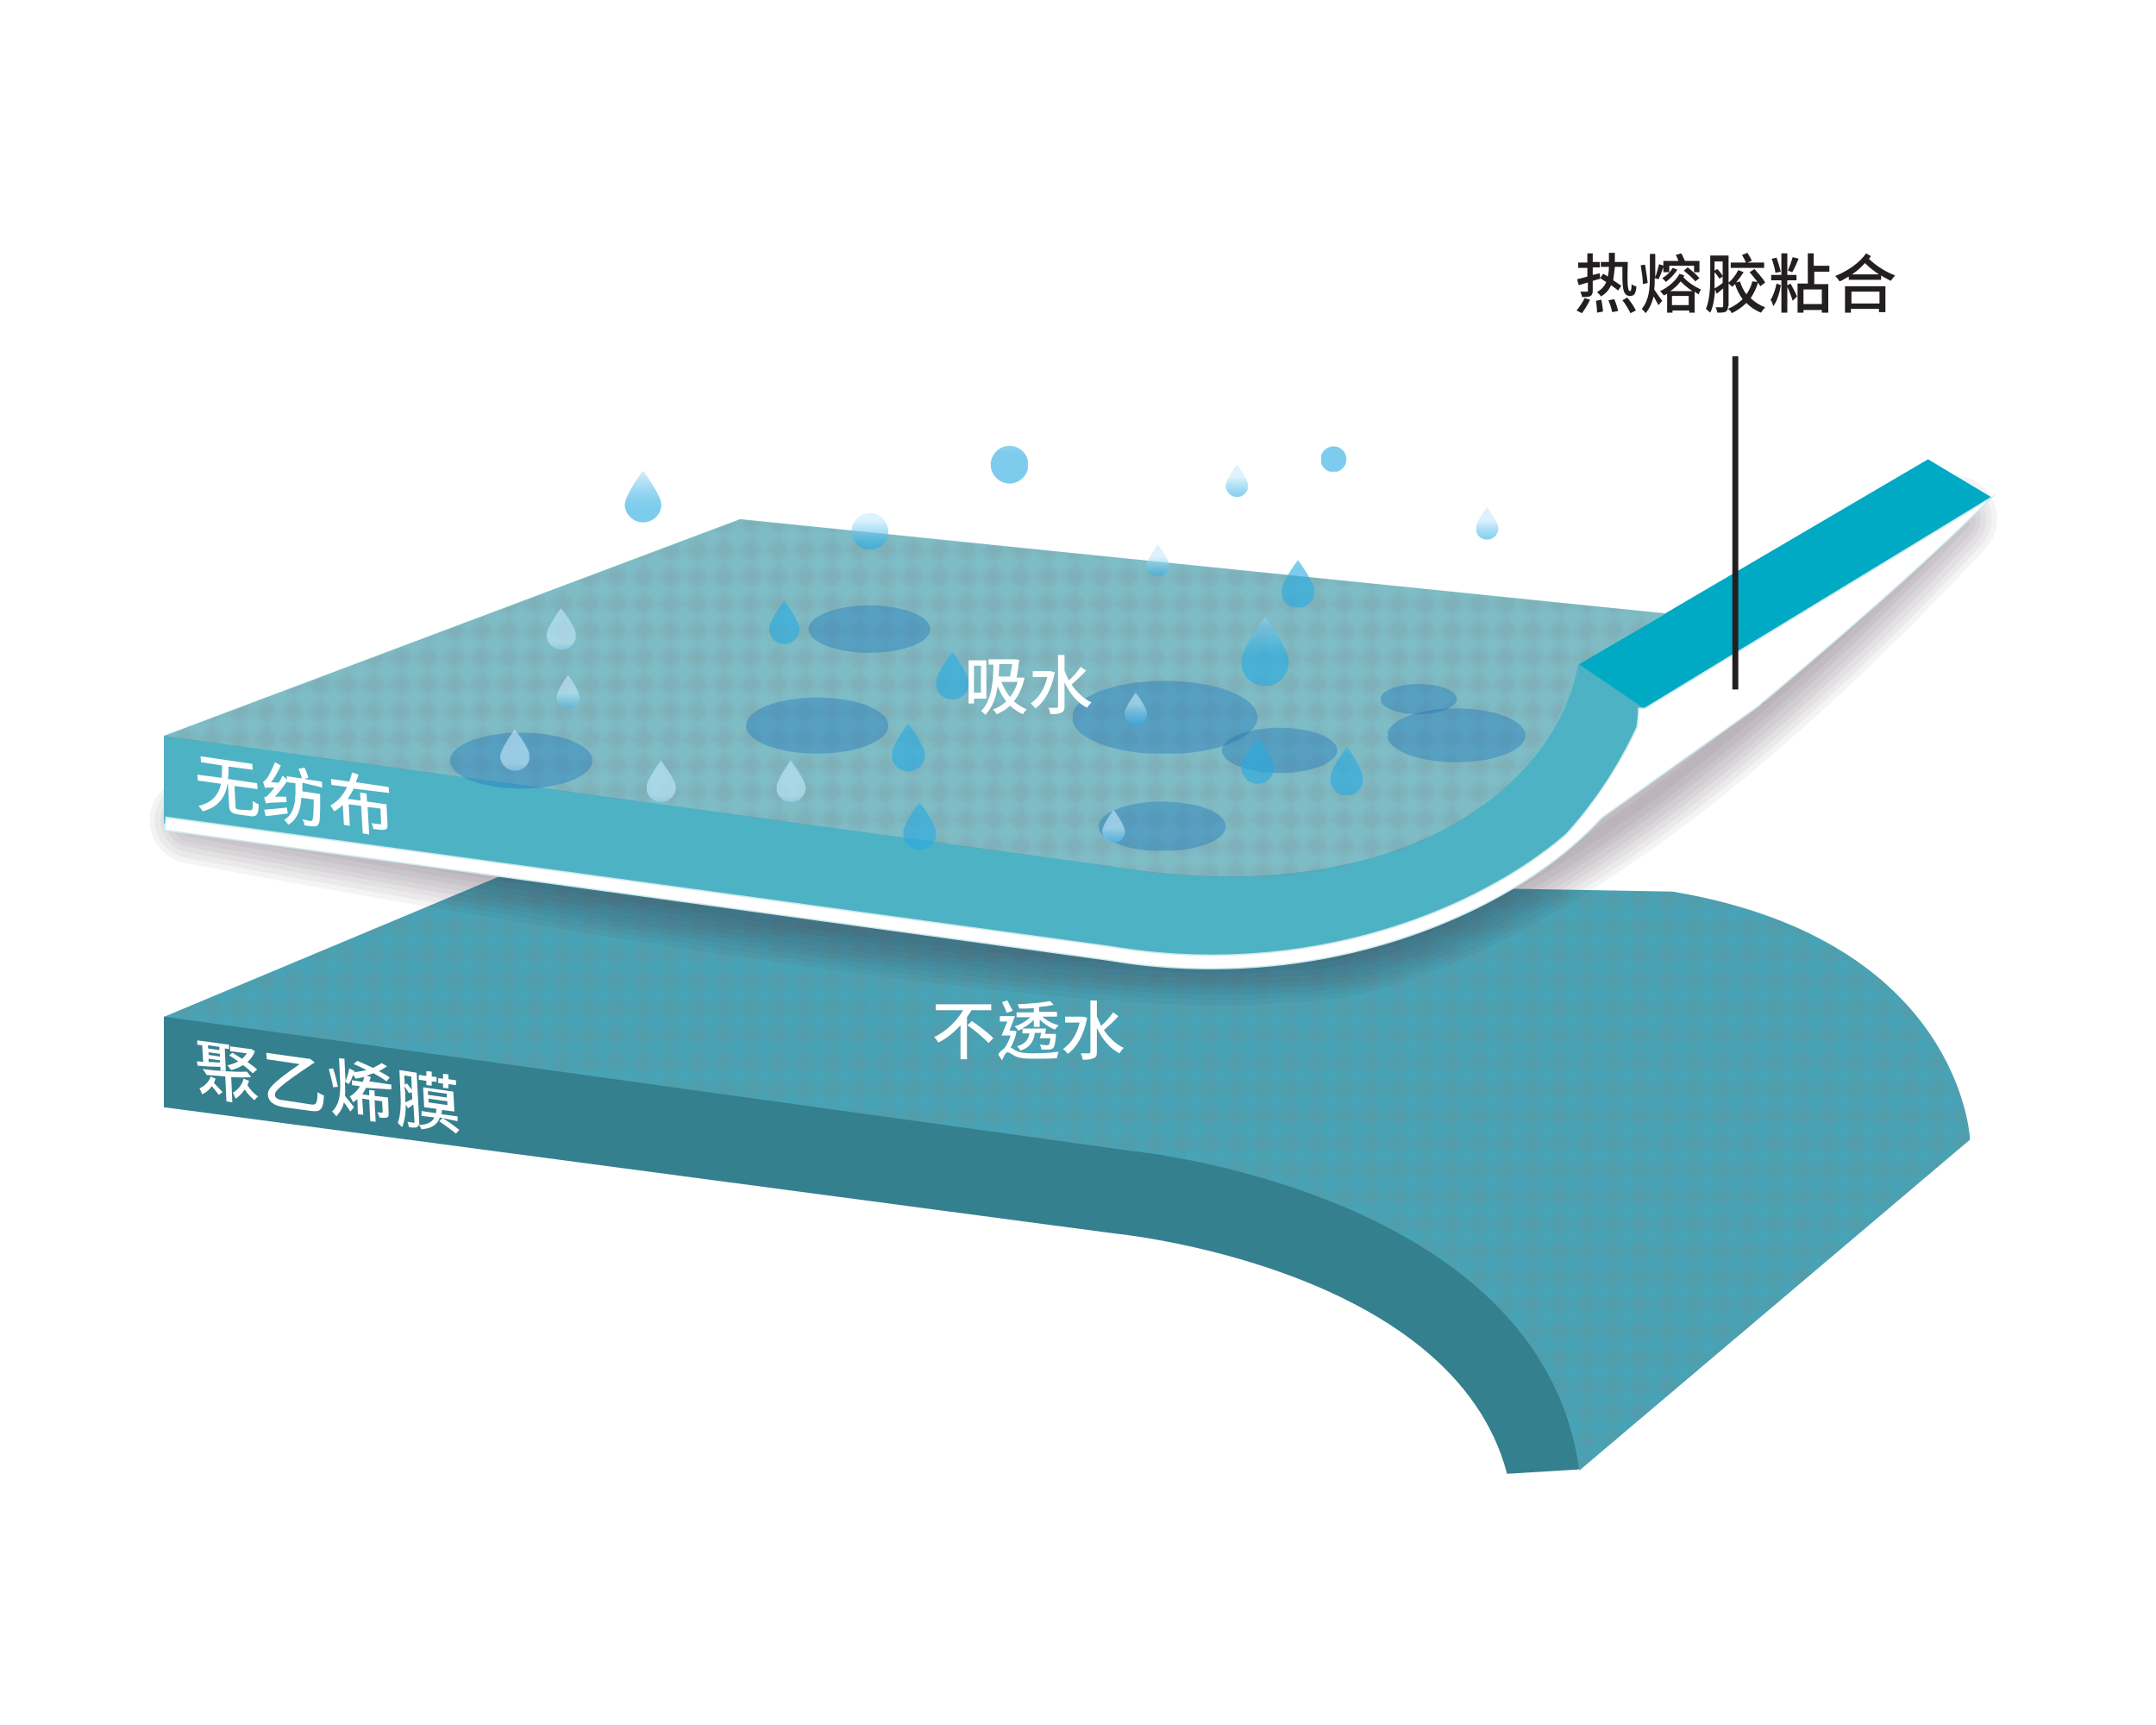 <?xml version="1.0" encoding="utf-8"?>
<!-- Generator: Adobe Illustrator 24.0.1, SVG Export Plug-In . SVG Version: 6.00 Build 0)  -->
<svg version="1.1" id="Layer_1" xmlns="http://www.w3.org/2000/svg" xmlns:xlink="http://www.w3.org/1999/xlink" x="0px" y="0px"
	 viewBox="0 0 400 320" style="enable-background:new 0 0 400 320;" xml:space="preserve">
<style type="text/css">
	.st0{fill:none;}
	.st1{fill:#808285;}
	.st2{fill:#35808E;}
	.st3{fill:#47A3B5;}
	.st4{opacity:0.2;}
	.st5{clip-path:url(#SVGID_2_);}
	.st6{fill:url(#SVGID_3_);}
	.st7{fill:#FFFFFF;}
	.st8{opacity:5.000000e-02;}
	.st9{fill:#231F20;}
	.st10{fill:#4EB2C5;}
	.st11{fill:#00A9C4;}
	.st12{fill:#7EBCC6;}
	.st13{clip-path:url(#SVGID_5_);}
	.st14{fill:url(#SVGID_6_);}
	.st15{opacity:0.4;}
	.st16{clip-path:url(#SVGID_8_);}
	.st17{clip-path:url(#SVGID_10_);}
	.st18{fill:#1B75BC;}
	.st19{clip-path:url(#SVGID_12_);}
	.st20{clip-path:url(#SVGID_14_);}
	.st21{clip-path:url(#SVGID_16_);}
	.st22{clip-path:url(#SVGID_18_);}
	.st23{clip-path:url(#SVGID_20_);}
	.st24{clip-path:url(#SVGID_22_);}
	.st25{clip-path:url(#SVGID_24_);}
	.st26{clip-path:url(#SVGID_26_);}
	.st27{clip-path:url(#SVGID_28_);}
	.st28{clip-path:url(#SVGID_30_);}
	.st29{clip-path:url(#SVGID_32_);}
	.st30{clip-path:url(#SVGID_34_);}
	.st31{clip-path:url(#SVGID_36_);}
	.st32{clip-path:url(#SVGID_38_);}
	.st33{opacity:0.6;}
	.st34{clip-path:url(#SVGID_40_);}
	.st35{clip-path:url(#SVGID_42_);}
	.st36{fill:url(#SVGID_43_);}
	.st37{clip-path:url(#SVGID_45_);}
	.st38{fill:url(#SVGID_46_);}
	.st39{clip-path:url(#SVGID_48_);}
	.st40{fill:url(#SVGID_49_);}
	.st41{clip-path:url(#SVGID_51_);}
	.st42{fill:url(#SVGID_52_);}
	.st43{clip-path:url(#SVGID_54_);}
	.st44{fill:url(#SVGID_55_);}
	.st45{clip-path:url(#SVGID_57_);}
	.st46{fill:url(#SVGID_58_);}
	.st47{clip-path:url(#SVGID_60_);}
	.st48{fill:url(#SVGID_61_);}
	.st49{clip-path:url(#SVGID_63_);}
	.st50{fill:url(#SVGID_64_);}
	.st51{clip-path:url(#SVGID_66_);}
	.st52{fill:url(#SVGID_67_);}
	.st53{clip-path:url(#SVGID_69_);}
	.st54{fill:url(#SVGID_70_);}
	.st55{clip-path:url(#SVGID_72_);}
	.st56{fill:url(#SVGID_73_);}
	.st57{clip-path:url(#SVGID_75_);}
	.st58{fill:url(#SVGID_76_);}
	.st59{clip-path:url(#SVGID_78_);}
	.st60{fill:url(#SVGID_79_);}
	.st61{clip-path:url(#SVGID_81_);}
	.st62{fill:url(#SVGID_82_);}
	.st63{clip-path:url(#SVGID_84_);}
	.st64{fill:url(#SVGID_85_);}
	.st65{clip-path:url(#SVGID_87_);}
	.st66{fill:url(#SVGID_88_);}
	.st67{clip-path:url(#SVGID_90_);}
	.st68{fill:url(#SVGID_91_);}
	.st69{clip-path:url(#SVGID_93_);}
	.st70{fill:url(#SVGID_94_);}
	.st71{clip-path:url(#SVGID_96_);}
	.st72{fill:url(#SVGID_97_);}
	.st73{clip-path:url(#SVGID_99_);}
	.st74{fill:url(#SVGID_100_);}
	.st75{clip-path:url(#SVGID_102_);}
	.st76{fill:url(#SVGID_103_);}
	.st77{clip-path:url(#SVGID_105_);}
	.st78{fill:url(#SVGID_106_);}
	.st79{fill:none;stroke:#CBEAEB;stroke-width:0.25;stroke-miterlimit:10;}
</style>
<pattern  y="320" width="4.6" height="4.6" patternUnits="userSpaceOnUse" id="Unnamed_Pattern_5" viewBox="0 -4.6 4.6 4.6" style="overflow:visible;">
	<g>
		<rect y="-4.6" class="st0" width="4.6" height="4.6"/>
		<rect y="-4.6" class="st0" width="4.6" height="4.6"/>
		<g>
			<polygon class="st1" points="4.6,-2.3 2.3,0 0,-2.3 2.3,-4.6 			"/>
		</g>
	</g>
</pattern>
<path class="st2" d="M30.4,188.6v16.8l176.2,23.4c0,0,62.9,6,73,44.6l13.2-0.8l72.5-61.4c0,0-4.6-28.3-58.3-36.9L30.4,188.6z"/>
<path class="st3" d="M95,161.6l-64.5,27l179.4,24.9c0,0,76.2,7.4,83.1,59.3l72.5-61.4c0,0-1.5-37-55.2-46L95,161.6z"/>
<g class="st4">
	<g>
		<defs>
			<rect id="SVGID_1_" x="30.4" y="161.6" width="334.9" height="111.1"/>
		</defs>
		<clipPath id="SVGID_2_">
			<use xlink:href="#SVGID_1_"  style="overflow:visible;"/>
		</clipPath>
		<g class="st5">
			<pattern  id="SVGID_3_" xlink:href="#Unnamed_Pattern_5" patternTransform="matrix(1 0 0 1 -627.97 -15310.281)">
			</pattern>
			<path class="st6" d="M95,161.6l-64.5,27l179.4,24.9c0,0,76.2,7.4,83.1,59.3l72.5-61.4c0,0-1.5-37-55.2-46L95,161.6z"/>
		</g>
	</g>
</g>
<g>
	<g>
		<path class="st7" d="M40.9,197.9c-1.5,0-3-0.1-4.2-0.2l-0.2-0.8c0.3,0,0.7,0,1.2,0.1l-0.2-3.1l-0.9-0.1l0-0.8l5.9,0.8l0,0.8
			l-0.8-0.1l0.2,4.2l-1-0.1L40.9,197.9z M40,200.1c-0.1,0.3-0.2,0.5-0.3,0.8c0.6,0.6,1.2,1.3,1.6,1.7l-0.7,0.5
			c-0.3-0.4-0.8-1-1.3-1.6c-0.5,0.7-1.1,1.2-1.8,1.5c-0.1-0.3-0.3-0.8-0.5-1.1c0.9-0.4,1.7-1.1,2.1-2.2L40,200.1z M46.6,199.8
			c-1,0.1-2.3,0.1-3.7,0l0.2,4.7l-1.1-0.2l-0.2-4.6c-1.2-0.1-2.5-0.2-3.5-0.3c-0.1-0.3-0.5-0.8-0.7-1.1c2.7,0.4,6.2,0.6,8.2,0.5
			L46.6,199.8z M38.6,193.9l0,0.6l2.1,0.3l0-0.6L38.6,193.9z M38.7,195.7l2.1,0.3l0-0.5l-2.1-0.3L38.7,195.7z M40.8,197.1l0-0.4
			l-2.1-0.3l0,0.6L40.8,197.1z M43.1,195.3c0.5,0.3,1.2,0.7,1.8,1.1c0.4-0.3,0.6-0.6,0.9-1l-3.1-0.4l0-0.9l3.7,0.5l0.2,0l0.7,0.4
			c-0.3,0.8-0.8,1.5-1.4,2c0.7,0.5,1.4,1,1.8,1.4l-0.8,0.7c-0.4-0.4-1.1-1-1.8-1.5c-0.7,0.4-1.4,0.7-2.2,0.9
			c-0.2-0.2-0.5-0.6-0.7-0.9c0.7-0.1,1.4-0.4,2-0.7c-0.6-0.4-1.1-0.8-1.7-1.1L43.1,195.3z M46.2,200.5c-0.1,0.3-0.2,0.6-0.3,0.8
			c0.5,0.8,1.2,1.6,2,2.1c-0.2,0.1-0.5,0.5-0.7,0.7c-0.6-0.5-1.3-1.2-1.8-2c-0.5,0.7-1,1.3-1.7,1.7c-0.1-0.2-0.3-0.8-0.5-1.1
			c0.9-0.5,1.7-1.4,2-2.6L46.2,200.5z"/>
		<path class="st7" d="M57.8,204.9c0.9,0.1,1.1-0.3,1.1-2.3c0.3,0.2,0.8,0.5,1.2,0.6c-0.1,2.6-0.6,3.1-2.3,2.9l-5.1-0.7
			c-2-0.3-2.9-1.1-3-2.3c0-0.9,0.2-1.8,5.9-5.7l-6.1-0.9l-0.1-1.2l7.8,1.1l0.3,0l0.9,0.7c-0.1,0.1-0.1,0.1-0.2,0.1
			c-6.8,4.5-7.2,5.3-7.2,5.9c0,0.6,0.6,0.9,1.6,1L57.8,204.9z"/>
		<path class="st7" d="M61.8,201.7c-0.1-0.8-0.5-2.3-0.8-3.4l0.8-0.1c0.4,1.1,0.7,2.6,0.9,3.4L61.8,201.7z M67.9,201.8
			c-0.2,0.4-0.4,0.8-0.7,1.2l1.3,0.2l0-1l1,0.1l0,1l2.5,0.3l0.1,2.9c0,0.5,0,0.7-0.3,0.8c-0.3,0.1-0.7,0.1-1.4,0
			c-0.1-0.3-0.2-0.7-0.4-1c0.4,0.1,0.7,0.1,0.9,0.1c0.1,0,0.1,0,0.1-0.1l-0.1-2l-1.4-0.2l0.2,4l-1-0.1l-0.2-4l-1.3-0.2l0.2,3l-1-0.1
			l-0.1-2.8c-0.3,0.2-0.5,0.4-0.8,0.6c-0.1-0.3-0.4-0.8-0.6-1.1c0.8-0.5,1.4-1.1,1.9-1.9l-1.5-0.2l0-0.9l2,0.3
			c0.1-0.3,0.2-0.6,0.3-0.9c-0.5,0.1-1.1,0.2-1.6,0.3c-0.1-0.2-0.3-0.4-0.5-0.7c-0.2,0.6-0.5,1.3-0.8,1.7l-0.7-0.4
			c0,0.9,0.1,1.8,0,2.6c0.5,0.6,1.5,1.8,1.7,2.1l-0.7,0.8c-0.3-0.4-0.7-1.1-1.2-1.7c-0.2,1-0.7,1.8-1.4,2.6
			c-0.2-0.2-0.5-0.7-0.8-0.9c1.5-1.4,1.6-3.6,1.5-5.8l-0.2-4.1l1,0.1l0.2,4.1l0,0.1c0.2-0.6,0.6-1.6,0.7-2.4l1,0.5l-0.1,0.2
			c0.8-0.1,1.5-0.2,2.3-0.4c-0.8-0.4-1.6-0.8-2.4-1.1l0.7-0.6c0.9,0.4,1.9,0.8,2.9,1.3c0.6-0.3,1.2-0.6,1.6-0.9l1,0.6
			c-0.4,0.3-0.9,0.6-1.5,0.9c0.8,0.4,1.5,0.8,2,1.2l-0.6,0.7c-0.6-0.5-1.5-1-2.4-1.5c-0.4,0.1-0.8,0.3-1.3,0.4l0.8,0.3
			c-0.1,0.3-0.2,0.6-0.3,0.8l4.1,0.6l0,0.9L67.9,201.8z"/>
		<path class="st7" d="M81.6,207.3c-0.4,1.2-1.3,2-3.4,2.2c-0.1-0.2-0.3-0.6-0.5-0.9c0,0.2-0.2,0.4-0.3,0.5c-0.3,0.1-0.8,0.1-1.5,0
			c-0.1-0.3-0.2-0.7-0.3-1c0.5,0.1,0.9,0.1,1.1,0.2c0.1,0,0.2,0,0.2-0.2l-0.2-3.2c-0.3,0.2-0.7,0.5-1,0.7l-0.4-0.7
			c0,1.5-0.2,3-0.7,4.2c-0.2-0.2-0.6-0.6-0.8-0.8c0.6-1.6,0.6-3.9,0.5-5.6l-0.2-4.2l3.2,0.5l0.5,9.4c0,0.1,0,0.2,0,0.3
			c1.6-0.1,2.4-0.6,2.8-1.4l-2.4-0.3l0-0.9l2.7,0.4c0-0.2,0-0.5,0.1-0.8l-2.3-0.3l-0.2-3.7l5.6,0.8l0.2,3.7l-2.3-0.3
			c0,0.3,0,0.5-0.1,0.8l3,0.4l0,0.9L81.6,207.3z M75,199.5l0.1,1.7l0.4-0.2c0.3,0.4,0.7,0.8,0.9,1.2l-0.1-2.5L75,199.5z M75.2,202.7
			c0,0.5,0,1.2,0,1.8c0.4-0.2,0.8-0.4,1.3-0.6l-0.1-1.3l-0.5,0.2c-0.2-0.3-0.5-0.8-0.9-1.3L75.2,202.7z M79.1,200.5l-1.4-0.2l0-0.9
			l1.4,0.2l0-0.9l1,0.1l0,0.9l0.9,0.1l0,0.9l-0.9-0.1l0,0.8l-1-0.1L79.1,200.5z M79.4,203.1l3.5,0.5l0-0.7l-3.5-0.5L79.4,203.1z
			 M79.5,204.5L83,205l0-0.7l-3.5-0.5L79.5,204.5z M82.2,201l-0.9-0.1l0-0.9l0.9,0.1l0-0.9l1,0.1l0,0.9l1.4,0.2l0,0.9l-1.4-0.2
			l0,0.8l-1-0.1L82.2,201z M82.1,207.4c1,0.6,2.4,1.6,3.1,2.2l-0.6,0.7c-0.7-0.6-2.1-1.6-3.1-2.3L82.1,207.4z"/>
	</g>
</g>
<g>
	<g class="st8">
		<path class="st9" d="M226.9,186.5c-54,0-186.5-25.3-192.6-26.4c-4.3-0.8-7.2-5-6.4-9.4c0.8-4.3,5-7.2,9.4-6.4
			c1.6,0.3,161,30.7,200.1,25.6l1.3-0.2l0.8,0.2c2.2,0.1,42.1,1.2,117.2-79.1c3-3.2,8.1-3.4,11.3-0.4c3.2,3,3.4,8.1,0.4,11.3
			c-34.7,37.2-66.8,62.6-95.4,75.5c-18.9,8.6-30.6,8.9-34.5,8.6C235.3,186.4,231.3,186.5,226.9,186.5z"/>
	</g>
	<g class="st8">
		<path class="st9" d="M226.8,185.5c-53.8,0-186.3-25.3-192.4-26.4c-3.8-0.7-6.3-4.4-5.6-8.2c0.7-3.8,4.4-6.3,8.2-5.6
			c1.6,0.3,161.2,30.8,200.4,25.6l1.1-0.1l0.8,0.1c1.9,0.1,42.2,1.8,118.1-79.4c2.6-2.8,7.1-3,9.9-0.3c2.8,2.6,3,7.1,0.3,9.9
			c-34.7,37.1-66.6,62.4-95.1,75.3c-19,8.6-30.5,8.8-34.1,8.5C235.2,185.4,231.3,185.5,226.8,185.5z"/>
	</g>
	<g class="st8">
		<path class="st9" d="M226.8,184.5c-53.7,0-186-25.3-192.1-26.4c-3.3-0.6-5.4-3.8-4.8-7c0.6-3.3,3.8-5.4,7-4.8
			c1.6,0.3,161.3,30.8,200.7,25.7l0.8-0.1l0.8,0.1c0.3,0,41,3.6,118.9-79.7c2.3-2.4,6.1-2.5,8.5-0.3c2.4,2.3,2.5,6.1,0.3,8.5
			c-77.5,82.9-121.3,84-128.4,83.5C235.2,184.4,231.3,184.5,226.8,184.5z"/>
	</g>
	<g class="st8">
		<path class="st9" d="M226.7,183.5c-53.5,0-185.8-25.2-191.9-26.4c-2.7-0.5-4.5-3.1-4-5.9c0.5-2.7,3.1-4.5,5.9-4
			c1.6,0.3,161.5,30.8,201,25.7l0.7-0.1l0.7,0.1c0,0,10.2,1.1,29.9-8.1c18.3-8.6,48.8-28,89.8-71.9c1.9-2,5-2.1,7.1-0.2
			c2,1.9,2.1,5,0.2,7.1C288.4,183,245,183.4,238.5,183C235.2,183.4,231.2,183.5,226.7,183.5z"/>
	</g>
	<g class="st8">
		<path class="st9" d="M226.6,182.6c-20.9,0-56.2-3.9-105.4-11.5c-45.1-7-85.8-14.8-86.2-14.9c-2.2-0.4-3.6-2.5-3.2-4.7
			c0.4-2.2,2.5-3.6,4.7-3.2c1.6,0.3,161.7,30.8,201.4,25.7l0.6-0.1l0.5,0.1c0.1,0,10.3,1.2,30.2-8.1c18.5-8.6,49.1-28.1,90.4-72.3
			c1.5-1.6,4-1.7,5.7-0.2c1.6,1.5,1.7,4,0.2,5.7c-78.2,83.7-121.2,83.4-127,82.9C235.2,182.4,231.3,182.6,226.6,182.6z"/>
	</g>
	<g class="st8">
		<path class="st9" d="M226.5,181.6c-20.8,0-56-3.9-105.2-11.5c-45.1-7-85.7-14.8-86.1-14.9c-1.6-0.3-2.7-1.9-2.4-3.5
			c0.3-1.6,1.9-2.7,3.5-2.4c1.6,0.3,161.8,30.9,201.7,25.7l0.4-0.1l0.4,0.1c0.4,0.1,42,4.4,121.5-80.7c1.1-1.2,3-1.3,4.2-0.1
			c1.2,1.1,1.3,3,0.1,4.2c-78.6,84.1-121.2,83-126.3,82.6C235.2,181.4,231.2,181.6,226.5,181.6z"/>
	</g>
	<g class="st8">
		<path class="st9" d="M226.5,180.6c-20.7,0-55.9-3.9-105-11.5c-45.1-7-85.7-14.8-86.1-14.9c-1.1-0.2-1.8-1.3-1.6-2.3
			c0.2-1.1,1.3-1.8,2.3-1.6c1.6,0.3,162,30.9,202,25.7l0.3,0l0.3,0c0.1,0,10.6,1.3,30.8-8c33.9-15.6,68.5-48.3,91.6-73
			c0.8-0.8,2-0.9,2.8-0.1c0.8,0.8,0.9,2,0.1,2.8c-79.2,84.7-121.4,82.7-125.6,82.2C235.2,180.4,231.2,180.6,226.5,180.6z"/>
	</g>
	<g class="st8">
		<path class="st9" d="M226.5,179.6c-20.6,0-55.8-3.8-104.9-11.5c-45.1-7-85.6-14.8-86.1-14.9c-0.5-0.1-0.9-0.6-0.8-1.2
			c0.1-0.5,0.6-0.9,1.2-0.8c1.6,0.3,162.1,31,202.3,25.7l0.1,0l0.1,0c0.1,0,10.7,1.4,31-7.9c34.1-15.6,69-48.5,92.2-73.4
			c0.4-0.4,1-0.4,1.4,0c0.4,0.4,0.4,1,0,1.4c-42.5,45.5-74.1,65.3-93.1,73.9c-19.8,9-30.3,8.1-31.7,8
			C235.2,179.4,231.2,179.6,226.5,179.6z"/>
	</g>
</g>
<title>Artboard 8 copy 6000003</title>
<path class="st10" d="M137.3,112.6L30.4,136.5v16.3l175.2,24.1c53,8.9,99.8-22,99.4-45.5l17-14.7L137.3,112.6z"/>
<polygon class="st11" points="369.4,92.2 357.7,85.2 292.9,123.2 305,131.4 "/>
<path class="st12" d="M137.3,96.3L30.4,136.5l175.2,24.1c53,8.9,82.9-13.9,87.2-37.3l16.3-9.5L137.3,96.3z"/>
<path class="st3" d="M369.4,92.2L305,131.4c0,0-8.3,22.4-26.8,33.5l47.6-33.8C325.8,131.1,352.8,108.9,369.4,92.2"/>
<g class="st4">
	<g>
		<defs>
			<rect id="SVGID_4_" x="30.4" y="96.5" width="278.7" height="66.4"/>
		</defs>
		<clipPath id="SVGID_5_">
			<use xlink:href="#SVGID_4_"  style="overflow:visible;"/>
		</clipPath>
		<g class="st13">
			<pattern  id="SVGID_6_" xlink:href="#Unnamed_Pattern_5" patternTransform="matrix(1 0 0 1 -627.97 -15310.281)">
			</pattern>
			<path class="st14" d="M137.3,96.5L30.4,136.7l175.2,24.1c53,8.9,80.4-12.1,87.2-37.3l16.3-9.6L137.3,96.5z"/>
		</g>
	</g>
</g>
<g class="st15">
	<g>
		<defs>
			<rect id="SVGID_7_" x="150" y="112.3" width="22.6" height="8.9"/>
		</defs>
		<clipPath id="SVGID_8_">
			<use xlink:href="#SVGID_7_"  style="overflow:visible;"/>
		</clipPath>
		<g class="st16">
			<g>
				<g>
					<defs>
						<rect id="SVGID_9_" x="150" y="112.3" width="22.6" height="8.9"/>
					</defs>
					<clipPath id="SVGID_10_">
						<use xlink:href="#SVGID_9_"  style="overflow:visible;"/>
					</clipPath>
					<g class="st17">
						<path class="st18" d="M172.6,116.7c0,2.5-5.1,4.4-11.3,4.4s-11.3-2-11.3-4.4s5.1-4.4,11.3-4.4S172.6,114.3,172.6,116.7"/>
					</g>
				</g>
			</g>
		</g>
	</g>
</g>
<g class="st15">
	<g>
		<defs>
			<rect id="SVGID_11_" x="83.5" y="135.9" width="26.3" height="10.4"/>
		</defs>
		<clipPath id="SVGID_12_">
			<use xlink:href="#SVGID_11_"  style="overflow:visible;"/>
		</clipPath>
		<g class="st19">
			<g>
				<g>
					<defs>
						<rect id="SVGID_13_" x="83.5" y="135.9" width="26.3" height="10.4"/>
					</defs>
					<clipPath id="SVGID_14_">
						<use xlink:href="#SVGID_13_"  style="overflow:visible;"/>
					</clipPath>
					<g class="st20">
						<path class="st18" d="M109.9,141.1c0,2.9-5.9,5.2-13.2,5.2s-13.2-2.3-13.2-5.2s5.9-5.2,13.2-5.2S109.9,138.2,109.9,141.1"/>
					</g>
				</g>
			</g>
		</g>
	</g>
</g>
<g class="st15">
	<g>
		<defs>
			<rect id="SVGID_15_" x="138.4" y="129.4" width="26.3" height="10.4"/>
		</defs>
		<clipPath id="SVGID_16_">
			<use xlink:href="#SVGID_15_"  style="overflow:visible;"/>
		</clipPath>
		<g class="st21">
			<g>
				<g>
					<defs>
						<rect id="SVGID_17_" x="138.4" y="129.4" width="26.3" height="10.4"/>
					</defs>
					<clipPath id="SVGID_18_">
						<use xlink:href="#SVGID_17_"  style="overflow:visible;"/>
					</clipPath>
					<g class="st22">
						<path class="st18" d="M164.8,134.6c0,2.9-5.9,5.2-13.2,5.2s-13.2-2.3-13.2-5.2s5.9-5.2,13.2-5.2S164.8,131.7,164.8,134.6"/>
					</g>
				</g>
			</g>
		</g>
	</g>
</g>
<g class="st15">
	<g>
		<defs>
			<rect id="SVGID_19_" x="203.9" y="148.6" width="23.5" height="9.2"/>
		</defs>
		<clipPath id="SVGID_20_">
			<use xlink:href="#SVGID_19_"  style="overflow:visible;"/>
		</clipPath>
		<g class="st23">
			<g>
				<g>
					<defs>
						<rect id="SVGID_21_" x="203.9" y="148.6" width="23.5" height="9.2"/>
					</defs>
					<clipPath id="SVGID_22_">
						<use xlink:href="#SVGID_21_"  style="overflow:visible;"/>
					</clipPath>
					<g class="st24">
						<path class="st18" d="M227.4,153.3c0,2.6-5.3,4.6-11.8,4.6s-11.8-2.1-11.8-4.6s5.3-4.6,11.8-4.6S227.4,150.7,227.4,153.3"/>
					</g>
				</g>
			</g>
		</g>
	</g>
</g>
<g class="st15">
	<g>
		<defs>
			<rect id="SVGID_23_" x="199" y="126.3" width="34.3" height="13.5"/>
		</defs>
		<clipPath id="SVGID_24_">
			<use xlink:href="#SVGID_23_"  style="overflow:visible;"/>
		</clipPath>
		<g class="st25">
			<g>
				<g>
					<defs>
						<rect id="SVGID_25_" x="199" y="126.3" width="34.3" height="13.5"/>
					</defs>
					<clipPath id="SVGID_26_">
						<use xlink:href="#SVGID_25_"  style="overflow:visible;"/>
					</clipPath>
					<g class="st26">
						<path class="st18" d="M233.3,133.1c0,3.7-7.7,6.8-17.2,6.8s-17.2-3-17.2-6.8s7.7-6.8,17.2-6.8S233.3,129.3,233.3,133.1"/>
					</g>
				</g>
			</g>
		</g>
	</g>
</g>
<g class="st15">
	<g>
		<defs>
			<rect id="SVGID_27_" x="226.7" y="135" width="21.4" height="8.4"/>
		</defs>
		<clipPath id="SVGID_28_">
			<use xlink:href="#SVGID_27_"  style="overflow:visible;"/>
		</clipPath>
		<g class="st27">
			<g>
				<g>
					<defs>
						<rect id="SVGID_29_" x="226.7" y="135" width="21.4" height="8.4"/>
					</defs>
					<clipPath id="SVGID_30_">
						<use xlink:href="#SVGID_29_"  style="overflow:visible;"/>
					</clipPath>
					<g class="st28">
						<path class="st18" d="M248.1,139.2c0,2.3-4.8,4.2-10.7,4.2s-10.7-1.9-10.7-4.2s4.8-4.2,10.7-4.2S248.1,136.9,248.1,139.2"/>
					</g>
				</g>
			</g>
		</g>
	</g>
</g>
<g class="st15">
	<g>
		<defs>
			<rect id="SVGID_31_" x="257.5" y="131.4" width="25.5" height="10.1"/>
		</defs>
		<clipPath id="SVGID_32_">
			<use xlink:href="#SVGID_31_"  style="overflow:visible;"/>
		</clipPath>
		<g class="st29">
			<g>
				<g>
					<defs>
						<rect id="SVGID_33_" x="257.5" y="131.4" width="25.5" height="10.1"/>
					</defs>
					<clipPath id="SVGID_34_">
						<use xlink:href="#SVGID_33_"  style="overflow:visible;"/>
					</clipPath>
					<g class="st30">
						<path class="st18" d="M283,136.4c0,2.8-5.7,5-12.8,5s-12.8-2.2-12.8-5s5.7-5,12.8-5S283,133.7,283,136.4"/>
					</g>
				</g>
			</g>
		</g>
	</g>
</g>
<g class="st15">
	<g>
		<defs>
			<rect id="SVGID_35_" x="256.2" y="126.9" width="14.2" height="5.6"/>
		</defs>
		<clipPath id="SVGID_36_">
			<use xlink:href="#SVGID_35_"  style="overflow:visible;"/>
		</clipPath>
		<g class="st31">
			<g>
				<g>
					<defs>
						<rect id="SVGID_37_" x="256.2" y="126.9" width="14.2" height="5.6"/>
					</defs>
					<clipPath id="SVGID_38_">
						<use xlink:href="#SVGID_37_"  style="overflow:visible;"/>
					</clipPath>
					<g class="st32">
						<path class="st18" d="M270.3,129.7c0,1.5-3.2,2.8-7.1,2.8s-7.1-1.2-7.1-2.8s3.2-2.8,7.1-2.8S270.3,128.1,270.3,129.7"/>
					</g>
				</g>
			</g>
		</g>
	</g>
</g>
<g class="st33">
	<g>
		<defs>
			<rect id="SVGID_39_" x="92.8" y="82.7" width="185.2" height="75"/>
		</defs>
		<clipPath id="SVGID_40_">
			<use xlink:href="#SVGID_39_"  style="overflow:visible;"/>
		</clipPath>
		<g class="st34">
			<g>
				<defs>
					<path id="SVGID_41_" d="M122.7,93.7c-0.1,1.9-1.7,3.3-3.6,3.2c-1.7-0.1-3.1-1.5-3.2-3.2c0-1.9,3.4-6.4,3.4-6.4
						S122.7,91.8,122.7,93.7"/>
				</defs>
				<clipPath id="SVGID_42_">
					<use xlink:href="#SVGID_41_"  style="overflow:visible;"/>
				</clipPath>
				<g class="st35">
					
						<linearGradient id="SVGID_43_" gradientUnits="userSpaceOnUse" x1="-2457.857" y1="1704.932" x2="-2455.507" y2="1704.932" gradientTransform="matrix(0 -4.17 4.17 0 -6990.24 -10152.48)">
						<stop  offset="0" style="stop-color:#27AAE1"/>
						<stop  offset="0.27" style="stop-color:#27AAE1"/>
						<stop  offset="0.36" style="stop-color:#30AEE2"/>
						<stop  offset="0.5" style="stop-color:#48B7E6"/>
						<stop  offset="0.69" style="stop-color:#70C7ED"/>
						<stop  offset="0.9" style="stop-color:#A6DDF6"/>
						<stop  offset="1" style="stop-color:#C4E9FB"/>
					</linearGradient>
					<rect x="115.9" y="87.3" class="st36" width="6.8" height="9.8"/>
				</g>
			</g>
			<g>
				<defs>
					<path id="SVGID_44_" d="M106.9,117.9c-0.1,1.5-1.4,2.7-2.9,2.6c-1.4-0.1-2.5-1.2-2.6-2.6c0-1.5,2.7-5.1,2.7-5.1
						S106.9,116.4,106.9,117.9"/>
				</defs>
				<clipPath id="SVGID_45_">
					<use xlink:href="#SVGID_44_"  style="overflow:visible;"/>
				</clipPath>
				<g class="st37">
					
						<linearGradient id="SVGID_46_" gradientUnits="userSpaceOnUse" x1="-2555.533" y1="1803.705" x2="-2553.173" y2="1803.705" gradientTransform="matrix(0 -3.34 3.34 0 -5920.22 -8408.42)">
						<stop  offset="0" style="stop-color:#27AAE1"/>
						<stop  offset="0.27" style="stop-color:#27AAE1"/>
						<stop  offset="0.36" style="stop-color:#30AEE2"/>
						<stop  offset="0.5" style="stop-color:#48B7E6"/>
						<stop  offset="0.69" style="stop-color:#70C7ED"/>
						<stop  offset="0.9" style="stop-color:#A6DDF6"/>
						<stop  offset="1" style="stop-color:#C4E9FB"/>
					</linearGradient>
					<rect x="101.4" y="112.8" class="st38" width="5.4" height="7.9"/>
				</g>
			</g>
			<g>
				<defs>
					<path id="SVGID_47_" d="M98.3,140.4c-0.1,1.5-1.4,2.7-2.9,2.6c-1.4-0.1-2.5-1.2-2.6-2.6c0-1.5,2.7-5.1,2.7-5.1
						S98.3,138.8,98.3,140.4"/>
				</defs>
				<clipPath id="SVGID_48_">
					<use xlink:href="#SVGID_47_"  style="overflow:visible;"/>
				</clipPath>
				<g class="st39">
					
						<linearGradient id="SVGID_49_" gradientUnits="userSpaceOnUse" x1="-2559.393" y1="1802.22" x2="-2557.043" y2="1802.22" gradientTransform="matrix(0 -3.34 3.34 0 -5923.88 -8398.91)">
						<stop  offset="0" style="stop-color:#27AAE1"/>
						<stop  offset="0.27" style="stop-color:#27AAE1"/>
						<stop  offset="0.36" style="stop-color:#30AEE2"/>
						<stop  offset="0.5" style="stop-color:#48B7E6"/>
						<stop  offset="0.69" style="stop-color:#70C7ED"/>
						<stop  offset="0.9" style="stop-color:#A6DDF6"/>
						<stop  offset="1" style="stop-color:#C4E9FB"/>
					</linearGradient>
					<rect x="92.8" y="135.2" class="st40" width="5.4" height="7.9"/>
				</g>
			</g>
			<g>
				<defs>
					<path id="SVGID_50_" d="M125.4,146.2c-0.1,1.5-1.4,2.7-2.9,2.6c-1.4-0.1-2.5-1.2-2.6-2.6c0-1.5,2.7-5.1,2.7-5.1
						S125.5,144.7,125.4,146.2"/>
				</defs>
				<clipPath id="SVGID_51_">
					<use xlink:href="#SVGID_50_"  style="overflow:visible;"/>
				</clipPath>
				<g class="st41">
					
						<linearGradient id="SVGID_52_" gradientUnits="userSpaceOnUse" x1="-2560.413" y1="1806.906" x2="-2558.063" y2="1806.906" gradientTransform="matrix(0 -3.34 3.34 0 -5912.34 -8396.41)">
						<stop  offset="0" style="stop-color:#27AAE1"/>
						<stop  offset="0.27" style="stop-color:#27AAE1"/>
						<stop  offset="0.36" style="stop-color:#30AEE2"/>
						<stop  offset="0.5" style="stop-color:#48B7E6"/>
						<stop  offset="0.69" style="stop-color:#70C7ED"/>
						<stop  offset="0.9" style="stop-color:#A6DDF6"/>
						<stop  offset="1" style="stop-color:#C4E9FB"/>
					</linearGradient>
					<rect x="120" y="141.1" class="st42" width="5.4" height="7.9"/>
				</g>
			</g>
			<g>
				<defs>
					<path id="SVGID_53_" d="M149.5,146.2c-0.1,1.5-1.4,2.7-2.9,2.6c-1.4-0.1-2.5-1.2-2.6-2.6c0-1.5,2.7-5.1,2.7-5.1
						S149.5,144.7,149.5,146.2"/>
				</defs>
				<clipPath id="SVGID_54_">
					<use xlink:href="#SVGID_53_"  style="overflow:visible;"/>
				</clipPath>
				<g class="st43">
					
						<linearGradient id="SVGID_55_" gradientUnits="userSpaceOnUse" x1="-2560.413" y1="1811.059" x2="-2558.063" y2="1811.059" gradientTransform="matrix(0 -3.34 3.34 0 -5902.13 -8396.41)">
						<stop  offset="0" style="stop-color:#27AAE1"/>
						<stop  offset="0.27" style="stop-color:#27AAE1"/>
						<stop  offset="0.36" style="stop-color:#30AEE2"/>
						<stop  offset="0.5" style="stop-color:#48B7E6"/>
						<stop  offset="0.69" style="stop-color:#70C7ED"/>
						<stop  offset="0.9" style="stop-color:#A6DDF6"/>
						<stop  offset="1" style="stop-color:#C4E9FB"/>
					</linearGradient>
					<rect x="144.1" y="141.1" class="st44" width="5.4" height="7.9"/>
				</g>
			</g>
			<g>
				<defs>
					<path id="SVGID_56_" d="M171.6,140c0,1.7-1.4,3.1-3.1,3.1c-1.7,0-3.1-1.4-3.1-3.1c0-1.7,3.1-5.8,3.1-5.8S171.6,138.3,171.6,140
						"/>
				</defs>
				<clipPath id="SVGID_57_">
					<use xlink:href="#SVGID_56_"  style="overflow:visible;"/>
				</clipPath>
				<g class="st45">
					
						<linearGradient id="SVGID_58_" gradientUnits="userSpaceOnUse" x1="-2506.657" y1="1758.985" x2="-2504.297" y2="1758.985" gradientTransform="matrix(0 -3.75 3.75 0 -6427.6 -9262.15)">
						<stop  offset="0" style="stop-color:#27AAE1"/>
						<stop  offset="0.27" style="stop-color:#27AAE1"/>
						<stop  offset="0.36" style="stop-color:#30AEE2"/>
						<stop  offset="0.5" style="stop-color:#48B7E6"/>
						<stop  offset="0.69" style="stop-color:#70C7ED"/>
						<stop  offset="0.9" style="stop-color:#A6DDF6"/>
						<stop  offset="1" style="stop-color:#C4E9FB"/>
					</linearGradient>
					<rect x="165.5" y="134.2" class="st46" width="6.1" height="8.9"/>
				</g>
			</g>
			<g>
				<defs>
					<path id="SVGID_59_" d="M236.4,142.5c-0.1,1.7-1.5,3-3.2,2.9c-1.6-0.1-2.8-1.3-2.9-2.9c0-1.7,3.1-5.8,3.1-5.8
						S236.4,140.8,236.4,142.5"/>
				</defs>
				<clipPath id="SVGID_60_">
					<use xlink:href="#SVGID_59_"  style="overflow:visible;"/>
				</clipPath>
				<g class="st47">
					
						<linearGradient id="SVGID_61_" gradientUnits="userSpaceOnUse" x1="-2507.027" y1="1768.939" x2="-2504.666" y2="1768.939" gradientTransform="matrix(0 -3.75 3.75 0 -6400.2 -9261.24)">
						<stop  offset="0" style="stop-color:#27AAE1"/>
						<stop  offset="0.27" style="stop-color:#27AAE1"/>
						<stop  offset="0.36" style="stop-color:#30AEE2"/>
						<stop  offset="0.5" style="stop-color:#48B7E6"/>
						<stop  offset="0.69" style="stop-color:#70C7ED"/>
						<stop  offset="0.9" style="stop-color:#A6DDF6"/>
						<stop  offset="1" style="stop-color:#C4E9FB"/>
					</linearGradient>
					<rect x="230.3" y="136.7" class="st48" width="6.1" height="8.9"/>
				</g>
			</g>
			<g>
				<defs>
					<path id="SVGID_62_" d="M252.9,144.4c0.1,1.7-1.2,3.1-2.9,3.2c-1.7,0.1-3.1-1.2-3.2-2.9c0-0.1,0-0.2,0-0.4
						c0-1.7,3.1-5.8,3.1-5.8S252.9,142.7,252.9,144.4"/>
				</defs>
				<clipPath id="SVGID_63_">
					<use xlink:href="#SVGID_62_"  style="overflow:visible;"/>
				</clipPath>
				<g class="st49">
					
						<linearGradient id="SVGID_64_" gradientUnits="userSpaceOnUse" x1="-2507.337" y1="1771.452" x2="-2504.977" y2="1771.452" gradientTransform="matrix(0 -3.75 3.75 0 -6393.14 -9260.279)">
						<stop  offset="0" style="stop-color:#27AAE1"/>
						<stop  offset="0.27" style="stop-color:#27AAE1"/>
						<stop  offset="0.36" style="stop-color:#30AEE2"/>
						<stop  offset="0.5" style="stop-color:#48B7E6"/>
						<stop  offset="0.69" style="stop-color:#70C7ED"/>
						<stop  offset="0.9" style="stop-color:#A6DDF6"/>
						<stop  offset="1" style="stop-color:#C4E9FB"/>
					</linearGradient>
					<rect x="246.7" y="138.6" class="st50" width="6.1" height="8.9"/>
				</g>
			</g>
			<g>
				<defs>
					<path id="SVGID_65_" d="M243.9,109.7c0,1.7-1.4,3.1-3.1,3.1c-1.7,0-3.1-1.4-3.1-3.1c0,0,0,0,0,0c0-1.7,3.1-5.8,3.1-5.8
						S243.9,108,243.9,109.7"/>
				</defs>
				<clipPath id="SVGID_66_">
					<use xlink:href="#SVGID_65_"  style="overflow:visible;"/>
				</clipPath>
				<g class="st51">
					
						<linearGradient id="SVGID_67_" gradientUnits="userSpaceOnUse" x1="-2501.997" y1="1770.093" x2="-2499.647" y2="1770.093" gradientTransform="matrix(0 -3.75 3.75 0 -6397.02 -9275.13)">
						<stop  offset="0" style="stop-color:#27AAE1"/>
						<stop  offset="0.27" style="stop-color:#27AAE1"/>
						<stop  offset="0.36" style="stop-color:#30AEE2"/>
						<stop  offset="0.5" style="stop-color:#48B7E6"/>
						<stop  offset="0.69" style="stop-color:#70C7ED"/>
						<stop  offset="0.9" style="stop-color:#A6DDF6"/>
						<stop  offset="1" style="stop-color:#C4E9FB"/>
					</linearGradient>
					<rect x="237.8" y="103.9" class="st52" width="6.1" height="8.8"/>
				</g>
			</g>
			<g>
				<defs>
					<path id="SVGID_68_" d="M239.1,122.7c0.1,2.4-1.8,4.5-4.2,4.6c-2.4,0.1-4.5-1.8-4.6-4.2c0-0.1,0-0.3,0-0.4
						c0-2.4,4.4-8.3,4.4-8.3S239.1,120.3,239.1,122.7"/>
				</defs>
				<clipPath id="SVGID_69_">
					<use xlink:href="#SVGID_68_"  style="overflow:visible;"/>
				</clipPath>
				<g class="st53">
					
						<linearGradient id="SVGID_70_" gradientUnits="userSpaceOnUse" x1="-2374.526" y1="1622.554" x2="-2372.168" y2="1622.554" gradientTransform="matrix(0 -5.42 5.42 0 -8559.54 -12744.761)">
						<stop  offset="0" style="stop-color:#27AAE1"/>
						<stop  offset="0.27" style="stop-color:#27AAE1"/>
						<stop  offset="0.36" style="stop-color:#30AEE2"/>
						<stop  offset="0.5" style="stop-color:#48B7E6"/>
						<stop  offset="0.69" style="stop-color:#70C7ED"/>
						<stop  offset="0.9" style="stop-color:#A6DDF6"/>
						<stop  offset="1" style="stop-color:#C4E9FB"/>
					</linearGradient>
					<rect x="230.3" y="114.4" class="st54" width="8.9" height="12.8"/>
				</g>
			</g>
			<g>
				<defs>
					<path id="SVGID_71_" d="M231.6,90.1c0,1.1-0.9,2.1-2.1,2.1c-1.1,0-2.1-0.9-2.1-2.1c0-1.1,2.1-3.9,2.1-3.9S231.6,89,231.6,90.1"
						/>
				</defs>
				<clipPath id="SVGID_72_">
					<use xlink:href="#SVGID_71_"  style="overflow:visible;"/>
				</clipPath>
				<g class="st55">
					
						<linearGradient id="SVGID_73_" gradientUnits="userSpaceOnUse" x1="-2697.653" y1="1993.213" x2="-2695.293" y2="1993.213" gradientTransform="matrix(0 -2.54 2.54 0 -4833.25 -6757.51)">
						<stop  offset="0" style="stop-color:#27AAE1"/>
						<stop  offset="0.27" style="stop-color:#27AAE1"/>
						<stop  offset="0.36" style="stop-color:#30AEE2"/>
						<stop  offset="0.5" style="stop-color:#48B7E6"/>
						<stop  offset="0.69" style="stop-color:#70C7ED"/>
						<stop  offset="0.9" style="stop-color:#A6DDF6"/>
						<stop  offset="1" style="stop-color:#C4E9FB"/>
					</linearGradient>
					<rect x="227.4" y="86.2" class="st56" width="4.1" height="6"/>
				</g>
			</g>
			<g>
				<defs>
					<path id="SVGID_74_" d="M278,98c0,1.1-0.9,2.1-2.1,2.1s-2.1-0.9-2.1-2.1l0,0c0-1.2,2.1-3.9,2.1-3.9S278,96.9,278,98"/>
				</defs>
				<clipPath id="SVGID_75_">
					<use xlink:href="#SVGID_74_"  style="overflow:visible;"/>
				</clipPath>
				<g class="st57">
					
						<linearGradient id="SVGID_76_" gradientUnits="userSpaceOnUse" x1="-2699.443" y1="2003.744" x2="-2697.093" y2="2003.744" gradientTransform="matrix(0 -2.54 2.54 0 -4813.54 -6754.16)">
						<stop  offset="0" style="stop-color:#27AAE1"/>
						<stop  offset="0.27" style="stop-color:#27AAE1"/>
						<stop  offset="0.36" style="stop-color:#30AEE2"/>
						<stop  offset="0.5" style="stop-color:#48B7E6"/>
						<stop  offset="0.69" style="stop-color:#70C7ED"/>
						<stop  offset="0.9" style="stop-color:#A6DDF6"/>
						<stop  offset="1" style="stop-color:#C4E9FB"/>
					</linearGradient>
					<rect x="273.9" y="94.1" class="st58" width="4.1" height="6"/>
				</g>
			</g>
			<g>
				<defs>
					<path id="SVGID_77_" d="M216.9,104.9c0,1.1-0.9,2.1-2.1,2.1c-1.1,0-2.1-0.9-2.1-2.1c0,0,0,0,0,0c0-1.1,2.1-3.9,2.1-3.9
						S216.9,103.7,216.9,104.9"/>
				</defs>
				<clipPath id="SVGID_78_">
					<use xlink:href="#SVGID_77_"  style="overflow:visible;"/>
				</clipPath>
				<g class="st59">
					
						<linearGradient id="SVGID_79_" gradientUnits="userSpaceOnUse" x1="-2700.993" y1="1989.898" x2="-2698.643" y2="1989.898" gradientTransform="matrix(0 -2.54 2.54 0 -4839.47 -6751.26)">
						<stop  offset="0" style="stop-color:#27AAE1"/>
						<stop  offset="0.27" style="stop-color:#27AAE1"/>
						<stop  offset="0.36" style="stop-color:#30AEE2"/>
						<stop  offset="0.5" style="stop-color:#48B7E6"/>
						<stop  offset="0.69" style="stop-color:#70C7ED"/>
						<stop  offset="0.9" style="stop-color:#A6DDF6"/>
						<stop  offset="1" style="stop-color:#C4E9FB"/>
					</linearGradient>
					<rect x="212.8" y="100.9" class="st60" width="4.1" height="6"/>
				</g>
			</g>
			<g>
				<defs>
					<path id="SVGID_80_" d="M212.8,132.4c0,1.1-0.9,2.1-2.1,2.1c-1.1,0-2.1-0.9-2.1-2.1c0,0,0,0,0,0c0-1.1,2.1-3.9,2.1-3.9
						S212.8,131.2,212.8,132.4"/>
				</defs>
				<clipPath id="SVGID_81_">
					<use xlink:href="#SVGID_80_"  style="overflow:visible;"/>
				</clipPath>
				<g class="st61">
					
						<linearGradient id="SVGID_82_" gradientUnits="userSpaceOnUse" x1="-2707.213" y1="1988.98" x2="-2704.852" y2="1988.98" gradientTransform="matrix(0 -2.54 2.54 0 -4841.28 -6739.73)">
						<stop  offset="0" style="stop-color:#27AAE1"/>
						<stop  offset="0.27" style="stop-color:#27AAE1"/>
						<stop  offset="0.36" style="stop-color:#30AEE2"/>
						<stop  offset="0.5" style="stop-color:#48B7E6"/>
						<stop  offset="0.69" style="stop-color:#70C7ED"/>
						<stop  offset="0.9" style="stop-color:#A6DDF6"/>
						<stop  offset="1" style="stop-color:#C4E9FB"/>
					</linearGradient>
					<rect x="208.7" y="128.4" class="st62" width="4.1" height="6"/>
				</g>
			</g>
			<g>
				<defs>
					<path id="SVGID_83_" d="M179.8,126.7c0,1.7-1.4,3.1-3.1,3.1c-1.7,0-3.1-1.4-3.1-3.1c0,0,0,0,0,0c0-1.7,3.1-5.8,3.1-5.8
						S179.8,125,179.8,126.7"/>
				</defs>
				<clipPath id="SVGID_84_">
					<use xlink:href="#SVGID_83_"  style="overflow:visible;"/>
				</clipPath>
				<g class="st63">
					
						<linearGradient id="SVGID_85_" gradientUnits="userSpaceOnUse" x1="-2504.607" y1="1760.259" x2="-2502.257" y2="1760.259" gradientTransform="matrix(0 -3.75 3.75 0 -6424.19 -9267.91)">
						<stop  offset="0" style="stop-color:#27AAE1"/>
						<stop  offset="0.27" style="stop-color:#27AAE1"/>
						<stop  offset="0.36" style="stop-color:#30AEE2"/>
						<stop  offset="0.5" style="stop-color:#48B7E6"/>
						<stop  offset="0.69" style="stop-color:#70C7ED"/>
						<stop  offset="0.9" style="stop-color:#A6DDF6"/>
						<stop  offset="1" style="stop-color:#C4E9FB"/>
					</linearGradient>
					<rect x="173.7" y="120.9" class="st64" width="6.1" height="8.8"/>
				</g>
			</g>
			<g>
				<defs>
					<path id="SVGID_86_" d="M173.7,154.6c0,1.7-1.4,3.1-3.1,3.1c-1.7,0-3.1-1.4-3.1-3.1c0-1.7,3.1-5.8,3.1-5.8
						S173.7,152.9,173.7,154.6"/>
				</defs>
				<clipPath id="SVGID_87_">
					<use xlink:href="#SVGID_86_"  style="overflow:visible;"/>
				</clipPath>
				<g class="st65">
					
						<linearGradient id="SVGID_88_" gradientUnits="userSpaceOnUse" x1="-2508.897" y1="1759.305" x2="-2506.537" y2="1759.305" gradientTransform="matrix(0 -3.75 3.75 0 -6426.73 -9255.94)">
						<stop  offset="0" style="stop-color:#27AAE1"/>
						<stop  offset="0.27" style="stop-color:#27AAE1"/>
						<stop  offset="0.36" style="stop-color:#30AEE2"/>
						<stop  offset="0.5" style="stop-color:#48B7E6"/>
						<stop  offset="0.69" style="stop-color:#70C7ED"/>
						<stop  offset="0.9" style="stop-color:#A6DDF6"/>
						<stop  offset="1" style="stop-color:#C4E9FB"/>
					</linearGradient>
					<rect x="167.6" y="148.9" class="st66" width="6.1" height="8.9"/>
				</g>
			</g>
			<g>
				<defs>
					<path id="SVGID_89_" d="M107.5,129.3c0.1,1.2-0.8,2.2-2,2.2s-2.2-0.8-2.2-2c0-0.1,0-0.2,0-0.3c0-1.2,2.1-4,2.1-4
						S107.5,128.1,107.5,129.3"/>
				</defs>
				<clipPath id="SVGID_90_">
					<use xlink:href="#SVGID_89_"  style="overflow:visible;"/>
				</clipPath>
				<g class="st67">
					
						<linearGradient id="SVGID_91_" gradientUnits="userSpaceOnUse" x1="-2699.361" y1="1957.142" x2="-2697.001" y2="1957.142" gradientTransform="matrix(0 -2.57 2.57 0 -4924.43 -6802.69)">
						<stop  offset="0" style="stop-color:#27AAE1"/>
						<stop  offset="0.27" style="stop-color:#27AAE1"/>
						<stop  offset="0.36" style="stop-color:#30AEE2"/>
						<stop  offset="0.5" style="stop-color:#48B7E6"/>
						<stop  offset="0.69" style="stop-color:#70C7ED"/>
						<stop  offset="0.9" style="stop-color:#A6DDF6"/>
						<stop  offset="1" style="stop-color:#C4E9FB"/>
					</linearGradient>
					<rect x="103.3" y="125.4" class="st68" width="4.2" height="6"/>
				</g>
			</g>
			<g>
				<defs>
					<path id="SVGID_92_" d="M208.7,154.2c0,1.2-0.9,2.1-2.1,2.1c-1.2,0-2.1-0.9-2.1-2.1c0-1.2,2.1-4,2.1-4S208.7,153,208.7,154.2"
						/>
				</defs>
				<clipPath id="SVGID_93_">
					<use xlink:href="#SVGID_92_"  style="overflow:visible;"/>
				</clipPath>
				<g class="st69">
					
						<linearGradient id="SVGID_94_" gradientUnits="userSpaceOnUse" x1="-2704.951" y1="1979.772" x2="-2702.593" y2="1979.772" gradientTransform="matrix(0 -2.57 2.57 0 -4881.46 -6792.01)">
						<stop  offset="0" style="stop-color:#27AAE1"/>
						<stop  offset="0.27" style="stop-color:#27AAE1"/>
						<stop  offset="0.36" style="stop-color:#30AEE2"/>
						<stop  offset="0.5" style="stop-color:#48B7E6"/>
						<stop  offset="0.69" style="stop-color:#70C7ED"/>
						<stop  offset="0.9" style="stop-color:#A6DDF6"/>
						<stop  offset="1" style="stop-color:#C4E9FB"/>
					</linearGradient>
					<rect x="204.5" y="150.2" class="st70" width="4.2" height="6.1"/>
				</g>
			</g>
			<g>
				<defs>
					<path id="SVGID_95_" d="M148.3,116.7c0,1.6-1.3,2.8-2.8,2.8c-1.5,0-2.8-1.3-2.8-2.8c0-1.6,2.8-5.3,2.8-5.3
						S148.3,115.1,148.3,116.7"/>
				</defs>
				<clipPath id="SVGID_96_">
					<use xlink:href="#SVGID_95_"  style="overflow:visible;"/>
				</clipPath>
				<g class="st71">
					
						<linearGradient id="SVGID_97_" gradientUnits="userSpaceOnUse" x1="-2540.914" y1="1796.948" x2="-2538.554" y2="1796.948" gradientTransform="matrix(0 -3.44 3.44 0 -6036.01 -8625.94)">
						<stop  offset="0" style="stop-color:#27AAE1"/>
						<stop  offset="0.27" style="stop-color:#27AAE1"/>
						<stop  offset="0.36" style="stop-color:#30AEE2"/>
						<stop  offset="0.5" style="stop-color:#48B7E6"/>
						<stop  offset="0.69" style="stop-color:#70C7ED"/>
						<stop  offset="0.9" style="stop-color:#A6DDF6"/>
						<stop  offset="1" style="stop-color:#C4E9FB"/>
					</linearGradient>
					<rect x="142.7" y="111.4" class="st72" width="5.6" height="8.1"/>
				</g>
			</g>
			<g>
				<defs>
					<path id="SVGID_98_" d="M164.8,98.6c0,1.9-1.5,3.4-3.4,3.4c-1.9,0-3.4-1.5-3.4-3.4c0-1.9,1.5-3.4,3.4-3.4
						S164.8,96.7,164.8,98.6C164.8,98.6,164.8,98.6,164.8,98.6"/>
				</defs>
				<clipPath id="SVGID_99_">
					<use xlink:href="#SVGID_98_"  style="overflow:visible;"/>
				</clipPath>
				<g class="st73">
					
						<linearGradient id="SVGID_100_" gradientUnits="userSpaceOnUse" x1="-2619.484" y1="1888.89" x2="-2617.135" y2="1888.89" gradientTransform="matrix(0 -2.92 2.92 0 -5354.23 -7545.49)">
						<stop  offset="0" style="stop-color:#27AAE1"/>
						<stop  offset="0.27" style="stop-color:#27AAE1"/>
						<stop  offset="0.36" style="stop-color:#30AEE2"/>
						<stop  offset="0.5" style="stop-color:#48B7E6"/>
						<stop  offset="0.69" style="stop-color:#70C7ED"/>
						<stop  offset="0.9" style="stop-color:#A6DDF6"/>
						<stop  offset="1" style="stop-color:#C4E9FB"/>
					</linearGradient>
					<rect x="157.9" y="95.2" class="st74" width="6.9" height="6.9"/>
				</g>
			</g>
			<g>
				<defs>
					<path id="SVGID_101_" d="M190.8,86.2c0,1.9-1.6,3.5-3.5,3.5c-1.9,0-3.5-1.6-3.5-3.5c0-1.9,1.6-3.5,3.5-3.5c0,0,0,0,0,0
						C189.2,82.7,190.8,84.3,190.8,86.2C190.8,86.2,190.8,86.2,190.8,86.2"/>
				</defs>
				<clipPath id="SVGID_102_">
					<use xlink:href="#SVGID_101_"  style="overflow:visible;"/>
				</clipPath>
				<g class="st75">
					
						<linearGradient id="SVGID_103_" gradientUnits="userSpaceOnUse" x1="-2605.911" y1="1882.518" x2="-2603.552" y2="1882.518" gradientTransform="matrix(0 -2.98 2.98 0 -5422.65 -7679.65)">
						<stop  offset="0" style="stop-color:#27AAE1"/>
						<stop  offset="0.27" style="stop-color:#27AAE1"/>
						<stop  offset="0.36" style="stop-color:#30AEE2"/>
						<stop  offset="0.5" style="stop-color:#48B7E6"/>
						<stop  offset="0.69" style="stop-color:#70C7ED"/>
						<stop  offset="0.9" style="stop-color:#A6DDF6"/>
						<stop  offset="1" style="stop-color:#C4E9FB"/>
					</linearGradient>
					<rect x="183.7" y="82.7" class="st76" width="7" height="7"/>
				</g>
			</g>
			<g>
				<defs>
					<path id="SVGID_104_" d="M249.8,85.2c0,1.3-1.1,2.4-2.4,2.4c-1.3,0-2.4-1.1-2.4-2.4s1.1-2.4,2.4-2.4l0,0
						C248.8,82.8,249.8,83.9,249.8,85.2"/>
				</defs>
				<clipPath id="SVGID_105_">
					<use xlink:href="#SVGID_104_"  style="overflow:visible;"/>
				</clipPath>
				<g class="st77">
					
						<linearGradient id="SVGID_106_" gradientUnits="userSpaceOnUse" x1="-2857.427" y1="2183.801" x2="-2855.069" y2="2183.801" gradientTransform="matrix(0 -2.01 2.01 0 -4141.97 -5660.48)">
						<stop  offset="0" style="stop-color:#27AAE1"/>
						<stop  offset="0.27" style="stop-color:#27AAE1"/>
						<stop  offset="0.36" style="stop-color:#30AEE2"/>
						<stop  offset="0.5" style="stop-color:#48B7E6"/>
						<stop  offset="0.69" style="stop-color:#70C7ED"/>
						<stop  offset="0.9" style="stop-color:#A6DDF6"/>
						<stop  offset="1" style="stop-color:#C4E9FB"/>
					</linearGradient>
					<rect x="245.1" y="82.8" class="st78" width="4.7" height="4.7"/>
				</g>
			</g>
		</g>
	</g>
</g>
<path class="st7" d="M369.6,92.2l-64.4,39.2H304c0,1.2-0.1,2.3-0.3,3.5c-3.3,7.1-7.6,13.7-12.8,19.5c-0.2,0.2-0.4,0.4-0.6,0.6
	c-15.6,13.4-47.1,26.9-84.3,20.6l-175.2-24l-0.3,2.4l175.1,24.1c6.3,1.1,12.8,1.6,19.2,1.6c29.5,0,53.8-11.4,67-22.8
	c1.9-1.6,3.7-3.4,5.4-5.2l28.9-20.6C326,131.1,353,108.9,369.6,92.2z"/>
<path class="st79" d="M369.6,92.2l-64.4,39.2H304c0,1.2-0.1,2.3-0.3,3.5c-3.3,7.1-7.6,13.7-12.8,19.5c-0.2,0.2-0.4,0.4-0.6,0.6
	c-15.6,13.4-47.1,26.9-84.3,20.6l-175.2-24l-0.3,2.4l175.1,24.1c6.3,1.1,12.8,1.6,19.2,1.6c29.5,0,53.8-11.4,67-22.8
	c1.9-1.6,3.7-3.4,5.4-5.2l28.9-20.6C326,131.1,353,108.9,369.6,92.2z"/>
<rect x="321.4" y="66.1" class="st9" width="1.1" height="61.8"/>
<g>
	<g>
		<path class="st7" d="M180.7,129.5v1h-1v-8h3.3v7.1H180.7z M180.7,123.5v5h1.3v-5H180.7z M190.1,125.7c-0.4,1.8-1.1,3.3-2,4.4
			c0.7,0.6,1.5,1.1,2.4,1.5c-0.2,0.2-0.6,0.6-0.7,0.9c-0.9-0.4-1.7-0.9-2.4-1.6c-0.7,0.7-1.6,1.2-2.5,1.6c-0.1-0.3-0.5-0.7-0.7-0.9
			c0.9-0.3,1.8-0.8,2.5-1.5c-0.7-0.8-1.2-1.8-1.6-2.8c-0.3,2.1-1,4-2.3,5.3c-0.2-0.2-0.6-0.6-0.8-0.7c2-1.9,2.3-5.6,2.3-8.6h-0.9v-1
			h4.7l0.2,0l0.8,0.1c-0.1,1-0.3,2.2-0.5,3.3h0.7l0.2,0L190.1,125.7z M185.4,123.2c0,0.7-0.1,1.5-0.1,2.3h2.1
			c0.1-0.8,0.3-1.6,0.4-2.3H185.4z M185.8,126.5c0.4,1,0.9,2,1.6,2.8c0.6-0.8,1.1-1.7,1.4-2.8H185.8z"/>
		<path class="st7" d="M195.7,124.7c-0.6,3.2-1.9,5.5-3.6,6.7c-0.2-0.3-0.6-0.7-0.9-0.9c1.5-1,2.6-2.7,3.1-4.9h-2.7v-1.1h3.1l0.2,0
			L195.7,124.7z M201.5,124.4c-0.8,0.9-1.9,1.9-2.7,2.6c1,1.4,2.2,2.6,3.7,3.3c-0.3,0.2-0.6,0.7-0.8,1c-1.8-0.9-3.2-2.6-4.2-4.7v4.4
			c0,0.7-0.1,1-0.6,1.2c-0.4,0.2-1,0.3-2,0.3c-0.1-0.3-0.2-0.9-0.4-1.2c0.7,0,1.3,0,1.5,0c0.2,0,0.3-0.1,0.3-0.3v-9.5h1.2v2.9
			c0.2,0.6,0.5,1.2,0.8,1.8c0.8-0.7,1.7-1.7,2.2-2.5L201.5,124.4z"/>
	</g>
</g>
<g>
	<path class="st9" d="M292.5,57.6c0.5-0.6,1.1-1.5,1.5-2.3l1,0.3c-0.4,0.9-1,1.8-1.5,2.5L292.5,57.6z M295.5,52.1v1.8
		c0,0.5-0.1,0.8-0.4,1c-0.3,0.2-0.9,0.2-1.6,0.2c0-0.3-0.2-0.7-0.3-1c0.5,0,1,0,1.2,0c0.2,0,0.2,0,0.2-0.2v-1.5l-1.7,0.5l-0.3-1.1
		c0.5-0.1,1.2-0.3,1.9-0.5v-1.6h-1.7v-1h1.7V47h1v1.6h1.3v1h-1.3V51l1.3-0.3l0.1,1L295.5,52.1z M297.1,55.6c0.1,0.7,0.3,1.6,0.3,2.2
		l-1.1,0.2c0-0.6-0.1-1.5-0.2-2.2L297.1,55.6z M299.6,49.6c-0.1,0.9-0.2,1.7-0.3,2.4c0.6,0.4,1.2,0.8,1.5,1l-0.6,0.9
		c-0.3-0.3-0.8-0.6-1.3-1c-0.4,0.9-1,1.6-1.9,2.1c-0.1-0.3-0.5-0.6-0.7-0.8c0.8-0.5,1.4-1.1,1.7-1.9c-0.4-0.2-0.8-0.5-1.1-0.7
		l0.5-0.8c0.3,0.1,0.6,0.3,0.9,0.5c0.1-0.5,0.2-1.1,0.2-1.8h-1.5v-0.9h1.5c0-0.5,0-1.1,0-1.7h1.1c0,0.6,0,1.2,0,1.7h2.4
		c-0.1,3.5-0.1,5.4,0.4,5.4c0.2,0,0.3-0.3,0.3-1.3c0.2,0.2,0.6,0.4,0.9,0.4c-0.1,1.4-0.4,1.8-1.2,1.8c-1.5,0-1.4-2-1.4-5.4H299.6z
		 M299.5,55.5c0.3,0.7,0.6,1.6,0.7,2.2l-1.1,0.2c-0.1-0.6-0.4-1.5-0.7-2.2L299.5,55.5z M301.9,55.2c0.6,0.7,1.3,1.7,1.6,2.4l-1,0.5
		c-0.3-0.6-0.9-1.7-1.5-2.4L301.9,55.2z"/>
	<path class="st9" d="M304.8,52.7c0-0.9-0.2-2.3-0.4-3.5l0.8-0.1c0.2,1.1,0.4,2.6,0.5,3.4L304.8,52.7z M307,51.6
		c0,0.7,0,1.4-0.1,2.1c0.3,0.4,1.2,1.8,1.5,2.1l-0.7,0.8c-0.2-0.4-0.6-1-0.9-1.6c-0.3,1.1-0.7,2.2-1.5,3.1c-0.1-0.2-0.5-0.6-0.7-0.8
		c1.4-1.7,1.5-3.9,1.5-6.1v-4.1h1v4.1v0.2c0.3-0.7,0.5-1.7,0.7-2.4l0.9,0.3c-0.3,0.9-0.7,1.9-1,2.5L307,51.6z M312.5,51.1
		c-0.1,0.1-0.1,0.2-0.2,0.3c0.8,0.9,2.1,1.8,3.3,2.3c-0.2,0.2-0.4,0.7-0.4,0.9c-0.3-0.1-0.5-0.3-0.8-0.5V58h-1v-0.4h-3.1V58h-1v-3.5
		c-0.2,0.1-0.4,0.2-0.6,0.3c-0.2-0.2-0.5-0.6-0.7-0.8c1.5-0.7,2.9-1.9,3.6-3.2L312.5,51.1z M311.2,50c-0.5,0.9-1.4,1.7-2.1,2.3
		c-0.2-0.2-0.5-0.5-0.7-0.7c0.8-0.5,1.5-1.1,1.9-1.9L311.2,50z M309.6,50.5h-1v-2.1h2.8c-0.1-0.3-0.3-0.8-0.5-1.1l1-0.3
		c0.3,0.4,0.5,1,0.7,1.4h2.7v2.1h-1v-1.2h-4.6V50.5z M314,54c-0.8-0.5-1.6-1.2-2.2-1.8c-0.5,0.7-1.2,1.3-1.9,1.8H314z M313.3,56.6
		v-1.7h-3.1v1.7H313.3z M313.1,49.6c0.8,0.6,1.7,1.4,2.2,2l-0.8,0.6c-0.4-0.6-1.4-1.4-2.1-2L313.1,49.6z"/>
	<path class="st9" d="M320.6,56.8c0,0.5-0.1,0.8-0.4,1c-0.3,0.2-0.8,0.2-1.6,0.2c0-0.3-0.2-0.7-0.3-1c0.5,0,1,0,1.2,0
		c0.2,0,0.2-0.1,0.2-0.2v-3.3c-0.4,0.3-0.8,0.7-1.2,1l-0.3-0.8c-0.1,1.5-0.3,3.1-0.9,4.3c-0.2-0.2-0.6-0.5-0.8-0.7
		c0.7-1.7,0.8-4,0.8-5.7v-4.2h3.4V56.8z M318.1,51.7c0,0.5,0,1.2,0,1.8c0.4-0.2,1-0.6,1.5-1v-1.2l-0.6,0.4c-0.2-0.3-0.5-0.8-0.9-1.2
		V51.7z M318.1,48.5v1.7l0.5-0.3c0.4,0.4,0.8,0.9,1,1.3v-2.7H318.1z M326.2,52.3c-0.3,1.1-0.8,2.1-1.4,3c0.7,0.7,1.6,1.3,2.7,1.7
		c-0.2,0.2-0.6,0.7-0.8,1c-1-0.4-1.9-1-2.7-1.8c-0.8,0.8-1.7,1.4-2.7,1.9c-0.1-0.3-0.5-0.7-0.7-0.8c1.1-0.5,2-1.1,2.7-1.8
		c-0.6-0.8-1.1-1.8-1.4-2.8c-0.2,0.2-0.4,0.4-0.5,0.5c-0.2-0.2-0.6-0.5-0.8-0.7c0.8-0.6,1.5-1.6,1.9-2.4l1,0.4
		c-0.4,0.6-0.9,1.3-1.4,1.9l0.7-0.2c0.3,0.9,0.7,1.7,1.2,2.4c0.5-0.7,0.9-1.5,1.1-2.4L326.2,52.3z M327.3,49.7h-6.2v-1h2.8
		c-0.1-0.4-0.5-1-0.7-1.4l1-0.4c0.3,0.5,0.7,1.1,0.8,1.5l-0.8,0.3h3.1V49.7z M325.5,49.9c0.7,0.8,1.6,1.8,2,2.5l-0.9,0.7
		c-0.4-0.7-1.3-1.8-2-2.6L325.5,49.9z"/>
	<path class="st9" d="M330.4,52.9c-0.2,1.3-0.7,3-1.4,3.9c-0.1-0.4-0.3-0.9-0.5-1.2c0.5-0.7,0.9-2,1.1-3L330.4,52.9z M331.6,52v6
		h-1.1v-6h-1.9v-1h1.9v-4h1.1v4h1.7v1H331.6z M329.4,50.6c-0.1-0.7-0.4-1.8-0.7-2.6l0.9-0.2c0.3,0.8,0.6,1.9,0.8,2.6L329.4,50.6z
		 M332.2,52.6c0.2,0.4,1.1,2,1.2,2.4l-0.8,0.8c-0.2-0.7-0.8-2.2-1.1-2.8L332.2,52.6z M333.7,48c-0.4,0.9-0.8,1.9-1.2,2.5l-0.8-0.3
		c0.3-0.7,0.7-1.8,0.9-2.5L333.7,48z M336.6,50.4v2.3h2.6v5.3H338v-0.5h-3.4V58h-1.1v-5.4h1.9V47h1.1v2.3h2.9v1.1H336.6z M338,53.7
		h-3.4v2.7h3.4V53.7z"/>
	<path class="st9" d="M347.1,47.5c-0.1,0.2-0.2,0.4-0.4,0.5c1.5,1.4,3.1,2.4,4.9,3.1c-0.3,0.3-0.6,0.7-0.8,1c-0.6-0.3-1.2-0.6-1.8-1
		v0.8h-6v-0.6c-0.6,0.3-1.1,0.7-1.7,0.9c-0.2-0.3-0.5-0.7-0.8-1c2.2-0.9,4.5-2.4,5.7-4.2L347.1,47.5z M342.3,53.1h7.5v4.8h-1.2v-0.6
		h-5.2V58h-1.1V53.1z M343.5,54.1v2.2h5.2v-2.2H343.5z M348.6,50.9c-0.9-0.6-1.7-1.2-2.6-2.1c-0.7,0.8-1.5,1.5-2.4,2.1H348.6z"/>
</g>
<g>
	<g>
		<path class="st7" d="M46.3,150.3c0.6,0.1,0.6-0.2,0.6-1.7c0.3,0.2,0.8,0.5,1.1,0.6c0,1.9-0.4,2.4-1.6,2.2l-2.1-0.3
			c-1.4-0.2-1.8-0.6-1.8-1.8l-0.2-3.8l-0.1,0c-0.4,2.2-1.5,4.2-4.6,5c-0.2-0.3-0.5-0.8-0.8-1c2.7-0.6,3.8-2.2,4.2-4.1l-4.3-0.6
			l-0.1-1.1l4.5,0.6c0.1-0.8,0.1-1.6,0.1-2.3l-3.9-0.6l-0.1-1.1l9.6,1.4l0.1,1.1l-4.5-0.6c0,0.8,0,1.6-0.1,2.3l5.4,0.8l0.1,1.1
			l-4.3-0.6l0.2,3.8c0,0.4,0.1,0.5,0.7,0.6L46.3,150.3z"/>
		<path class="st7" d="M53.1,147.8c0,0.3,0,0.7,0.1,1c-3.1,0.1-3.6,0.1-3.8,0.3c-0.1-0.2-0.3-0.8-0.4-1.2c0.3,0,0.6-0.2,0.9-0.6
			c0.2-0.2,0.6-0.6,1-1.2c-1.3,0-1.6,0-1.7,0.1c-0.1-0.2-0.3-0.8-0.4-1.2c0.2,0,0.4-0.3,0.7-0.6c0.3-0.3,1-1.7,1.5-3l1.1,0.6
			c-0.5,1.1-1.1,2.2-1.8,3.1l1.4,0.1c0.3-0.4,0.5-0.8,0.7-1.3l1,0.8c-0.7,1.1-1.6,2.2-2.4,3.1L53.1,147.8z M53.4,150.9
			c-1.4,0.2-3,0.4-4.1,0.5l-0.3-1.2c1.1-0.1,2.7-0.2,4.2-0.4L53.4,150.9z M56.1,145.2c0,0.5,0,1.1,0,1.6l3.3,0.5c0,0,0,0.3,0,0.5
			c0,3.5,0,4.8-0.4,5.2c-0.2,0.3-0.5,0.3-0.9,0.3c-0.4,0-0.9-0.1-1.6-0.2c0-0.3-0.2-0.8-0.4-1.1c0.6,0.1,1.1,0.2,1.4,0.3
			c0.2,0,0.3,0,0.4-0.1c0.2-0.2,0.3-1.3,0.3-3.9l-2.3-0.3c-0.1,2.1-0.7,4-2.4,5c-0.2-0.3-0.5-0.7-0.8-0.9c2.1-1.2,2.2-3.9,2.1-6.8
			l-1.5-0.2l-0.1-1.1l2.8,0.4c-0.1-0.5-0.4-1.2-0.6-1.8l1.1-0.2c0.3,0.6,0.6,1.4,0.7,1.9l-0.8,0.2l3.3,0.5l0.1,1.1L56.1,145.2z"/>
		<path class="st7" d="M65.6,146.3c-0.3,0.7-0.7,1.3-1.1,1.9l2.4,0.3l-0.1-1.5l1.2,0.2l0.1,1.5l3.6,0.5l0.2,3.8
			c0,0.6-0.1,0.8-0.5,0.9c-0.4,0.1-1.1,0-2.1-0.1c-0.1-0.3-0.2-0.8-0.4-1.1c0.7,0.1,1.4,0.2,1.6,0.2c0.2,0,0.3,0,0.2-0.2l-0.1-2.7
			l-2.4-0.3l0.3,5.1l-1.2-0.2l-0.3-5.1l-2.3-0.3l0.2,4l-1.1-0.2l-0.2-3.7c-0.5,0.5-1,0.9-1.6,1.2c-0.2-0.3-0.5-0.8-0.7-1.1
			c1.4-0.7,2.4-2,3.1-3.4l-2.9-0.4l-0.1-1.1l3.4,0.5c0.2-0.6,0.4-1.1,0.5-1.7l1.2,0.4c-0.1,0.5-0.3,1-0.5,1.4l6.1,0.9l0.1,1.1
			L65.6,146.3z"/>
	</g>
</g>
<path class="st9" d="M361.5-189.2"/>
<g>
	<g>
		<path class="st7" d="M180.2,187.5c-0.3,0.4-0.5,0.8-0.8,1.2v7.8h-1.2v-6.3c-1.2,1.3-2.5,2.4-4.1,3.2c-0.2-0.3-0.5-0.8-0.8-1
			c2.3-1.1,4.2-3,5.4-5h-5.1v-1.1h10.3v1.1H180.2z M180.3,189.4c1.3,0.9,3.2,2.3,4,3.2l-0.9,0.9c-0.8-0.9-2.6-2.4-3.9-3.3
			L180.3,189.4z"/>
		<path class="st7" d="M188.6,191.3c-0.2,1.1-0.6,2.2-1.1,3c0.2,0.1,0.5,0.3,0.8,0.5c0.8,0.5,2,0.6,3.3,0.6c1.4,0,3.5-0.1,4.8-0.3
			c-0.1,0.3-0.3,0.9-0.3,1.2c-0.9,0.1-3.1,0.1-4.5,0.1c-1.5,0-2.6-0.1-3.5-0.6c-0.5-0.3-0.9-0.6-1.2-0.6s-0.7,0.8-1,1.5l-0.7-1.1
			c0.3-0.5,0.7-0.8,1.1-1.1l0,0c0.5-0.6,0.9-1.5,1.2-2.4h-1.7c0.3-0.7,0.7-1.7,1.1-2.6h-1.4v-1h2.8c-0.3,0.9-0.7,1.8-1,2.7h0.6
			l0.2,0L188.6,191.3z M186.8,187.9c-0.2-0.5-0.6-1.4-0.9-2l1-0.3c0.3,0.6,0.7,1.4,1,1.9L186.8,187.9z M189.5,190.9
			c-0.2,0.1-0.4,0.2-0.6,0.3c-0.1-0.3-0.4-0.6-0.7-0.8c1.1-0.3,2.2-1,3-1.7h-2.6v-0.9h3.2V187c-0.9,0.1-1.8,0.1-2.7,0.1
			c0-0.2-0.2-0.6-0.3-0.8c2.1-0.1,4.6-0.3,6-0.6l0.7,0.7c-0.8,0.2-1.7,0.3-2.7,0.4v0.9h3.3v0.9h-2.7c0.7,0.7,1.9,1.3,3,1.6
			c-0.2,0.2-0.5,0.6-0.7,0.8c-1-0.4-2.1-1.1-2.8-1.9v1.4h-1.1v-1.3c-0.6,0.6-1.4,1.2-2.2,1.6h4.5c-0.1,0.3-0.1,0.7-0.2,1h2
			c0,0,0,0.3,0,0.4c-0.1,1.4-0.3,2-0.5,2.2c-0.2,0.2-0.5,0.3-0.8,0.3c-0.3,0-0.9,0-1.4,0c0-0.3-0.1-0.6-0.3-0.9
			c0.5,0,1.1,0.1,1.3,0.1c0.2,0,0.3,0,0.4-0.1c0.1-0.1,0.2-0.5,0.3-1.2h-2c0.1-0.3,0.2-0.6,0.3-1h-1.2c-0.2,1.5-0.8,2.7-2.7,3.3
			c-0.1-0.3-0.4-0.6-0.6-0.8c1.6-0.5,2.1-1.3,2.3-2.4h-1.3V190.9z"/>
		<path class="st7" d="M201.7,188.8c-0.6,3.2-1.9,5.5-3.6,6.7c-0.2-0.3-0.6-0.7-0.9-0.9c1.5-1,2.6-2.7,3.1-4.9h-2.7v-1.1h3.1l0.2,0
			L201.7,188.8z M207.5,188.5c-0.8,0.9-1.9,1.9-2.7,2.6c1,1.4,2.2,2.6,3.7,3.3c-0.3,0.2-0.6,0.7-0.8,1c-1.8-0.9-3.2-2.6-4.2-4.7v4.4
			c0,0.7-0.1,1-0.6,1.2c-0.4,0.2-1,0.3-2,0.3c-0.1-0.3-0.2-0.9-0.4-1.2c0.7,0,1.3,0,1.5,0c0.2,0,0.3-0.1,0.3-0.3v-9.5h1.2v2.9
			c0.2,0.6,0.5,1.2,0.8,1.8c0.8-0.7,1.7-1.7,2.2-2.5L207.5,188.5z"/>
	</g>
</g>
</svg>

